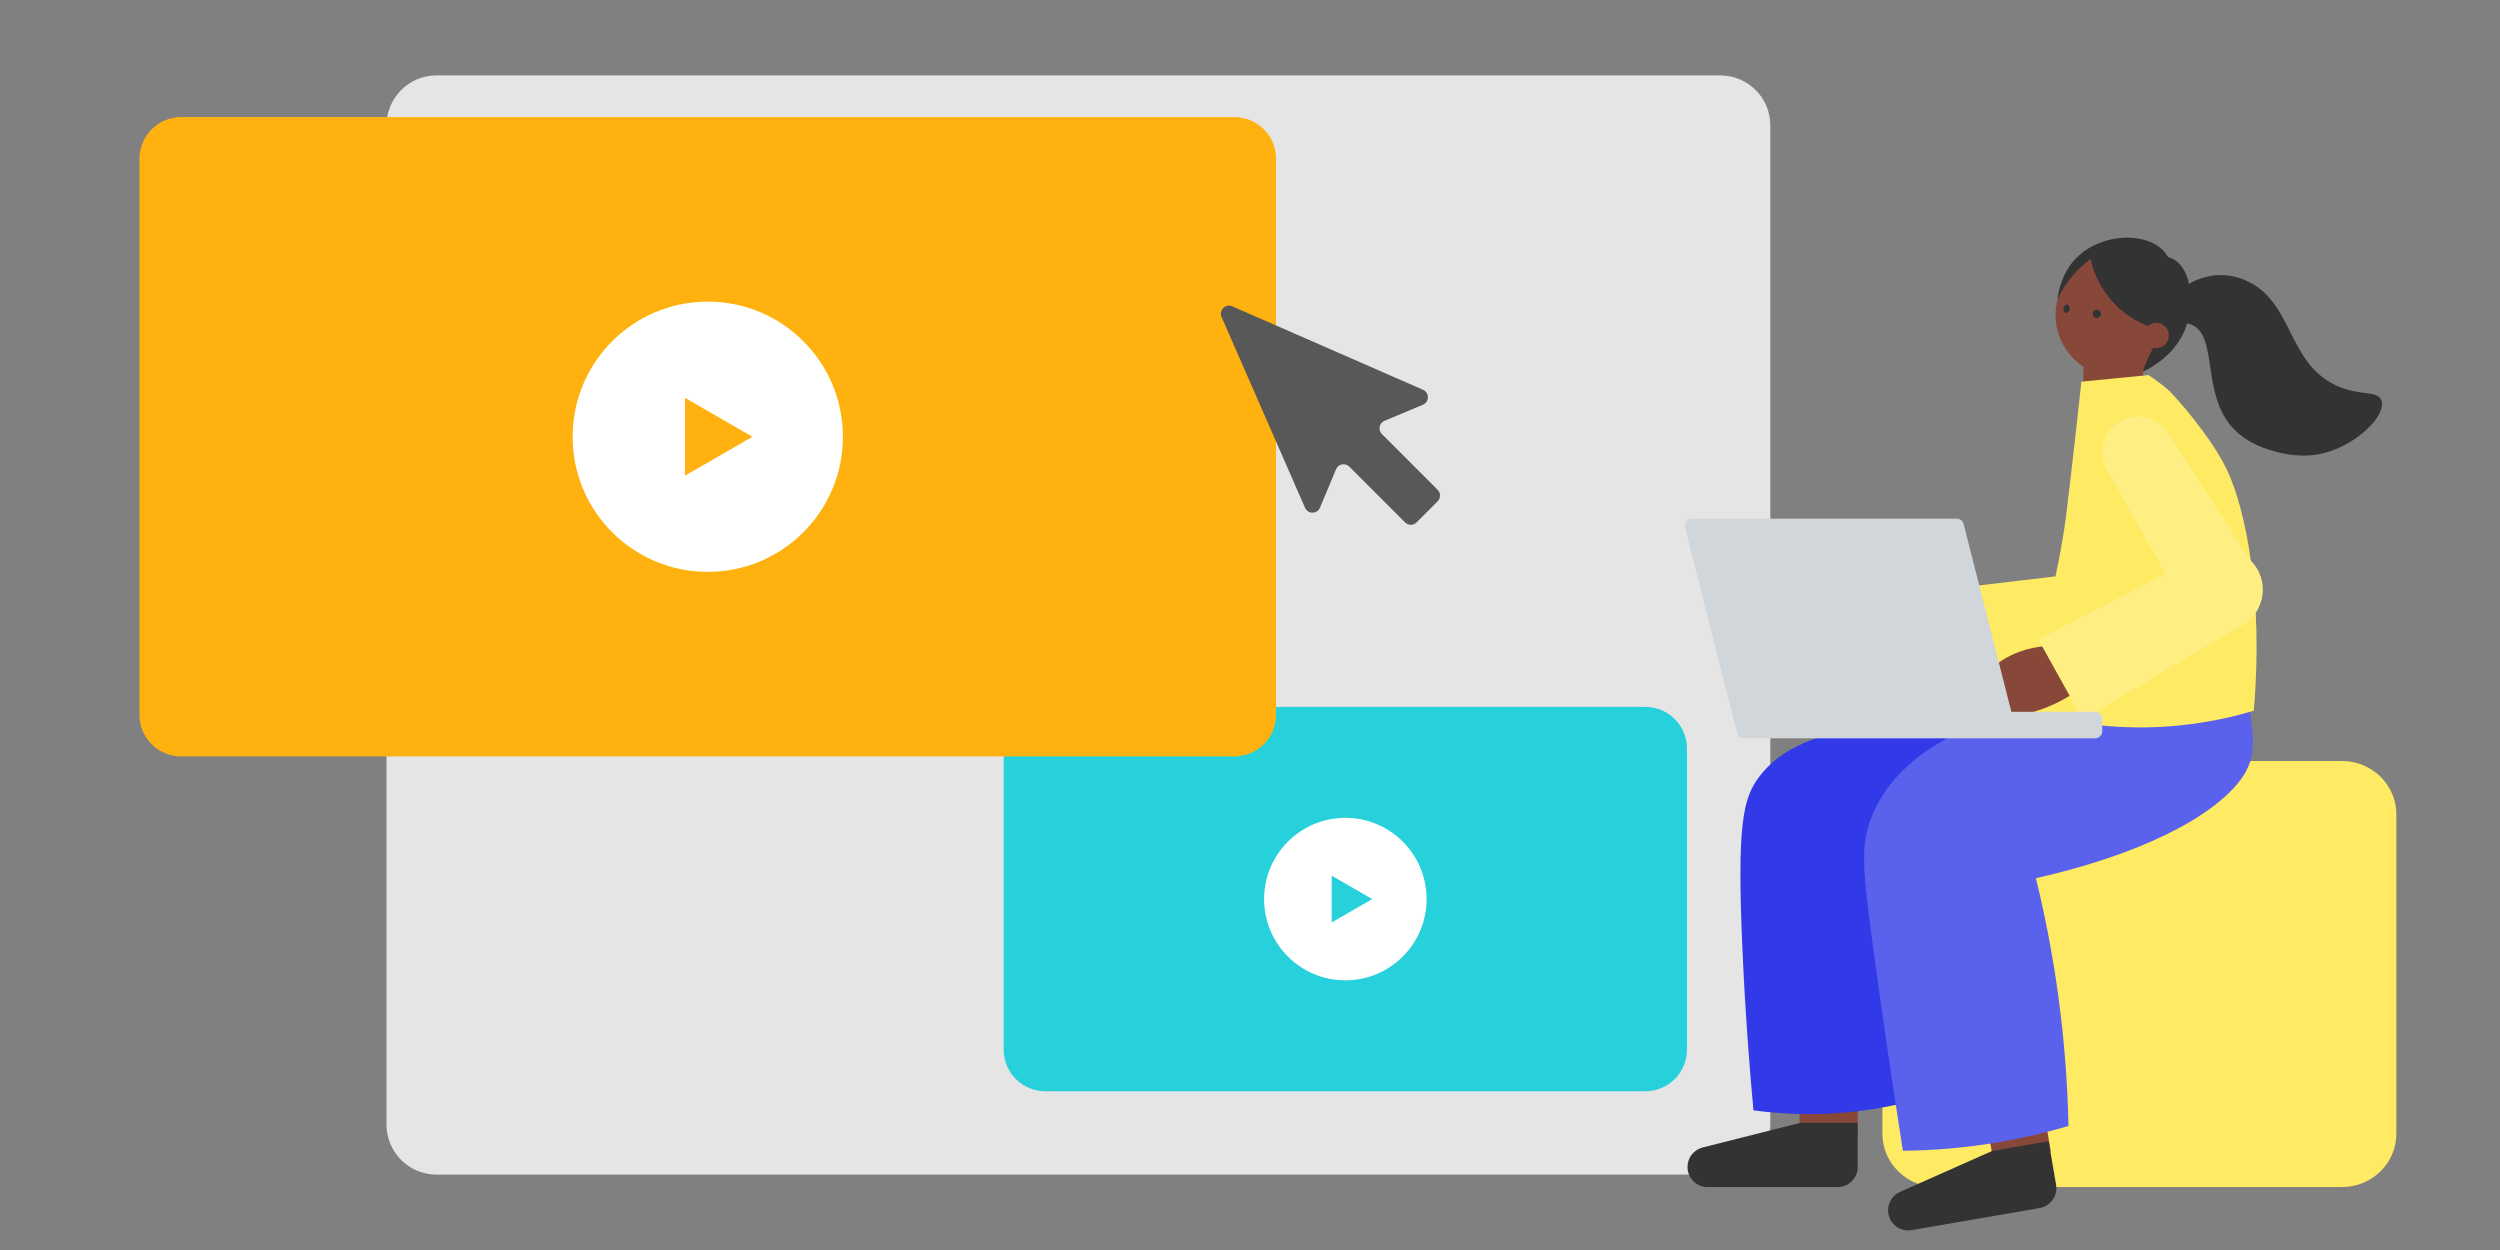 <svg fill="none" height="90" viewBox="0 0 180 90" width="180" xmlns="http://www.w3.org/2000/svg"><rect x="0" y="0" width="180" height="90" fill="#808080" stroke="none"/><path d="m123.864 5.43h-92.436c-1.988 0-3.6 1.612-3.6 3.6v71.94c0 1.988 1.612 3.6 3.6 3.6h92.436c1.988 0 3.6-1.612 3.6-3.6v-71.94c0-1.988-1.612-3.6-3.6-3.6z" fill="#e5e5e5"/><path d="m118.461 50.895h-43.197c-1.657 0-3 1.343-3 3v21.675c0 1.657 1.343 3 3 3h43.197c1.657 0 3-1.343 3-3v-21.675c0-1.657-1.343-3-3-3z" fill="#26d1db"/><path d="m96.866 70.584c3.23 0 5.85-2.619 5.85-5.85s-2.62-5.85-5.85-5.85c-3.231 0-5.85 2.619-5.85 5.85s2.619 5.85 5.85 5.85z" fill="#fff"/><path d="m98.797 64.734-2.916-1.686v3.369z" fill="#26d1db"/><path d="m88.875 8.43h-75.834c-1.657 0-3 1.343-3 3v40.032c0 1.657 1.343 3 3 3h75.834c1.657 0 3-1.343 3-3v-40.032c0-1.657-1.343-3-3-3z" fill="#ffb20f"/><path d="m50.959 41.175c5.373 0 9.729-4.356 9.729-9.729 0-5.373-4.356-9.729-9.729-9.729s-9.729 4.356-9.729 9.729c0 5.373 4.356 9.729 9.729 9.729z" fill="#fff"/><path d="m54.174 31.447-4.854-2.802v5.604z" fill="#ffb20f"/><path clip-rule="evenodd" d="m168.626 54.792h-29.181c-2.16 0-3.912 1.719-3.912 3.84v22.995c0 2.121 1.752 3.84 3.912 3.84h29.181c2.16 0 3.912-1.719 3.912-3.84v-22.995c0-2.121-1.752-3.84-3.912-3.84z" fill="#ffea63" fill-rule="evenodd"/><path d="m133.755 75.711h-4.191v5.886h4.191z" fill="#874839"/><path d="m132.306 85.47h-9.357c-.801 0-1.449-.648-1.449-1.449 0-.663.45-1.242 1.095-1.404 2.343-.591 4.686-1.185 7.032-1.776h4.128v3.183c0 .801-.648 1.449-1.449 1.449z" fill="#333"/><path d="m155.306 31.515-5.4-.579.111-4.632 4.257.456z" fill="#874839"/><path d="m152.464 27.144c2.465 0 4.464-1.999 4.464-4.464s-1.999-4.464-4.464-4.464-4.464 1.999-4.464 4.464 1.999 4.464 4.464 4.464z" fill="#874839"/><path d="m151.846 21.418c-.867-1.083-1.191-2.175-1.323-2.769-.432.318-.984.792-1.506 1.467-.405.522-.684 1.023-.876 1.44.072-.618.339-2.067 1.524-3.147 1.728-1.575 4.704-1.719 6.03-.426.195.192.324.384.405.525.129.036.306.102.489.219 1.257.804 1.299 3.087.909 4.485-.651 2.334-2.829 3.369-3.225 3.549.072-.222.156-.453.258-.696.162-.384.333-.726.507-1.023-.135-.525-.267-1.05-.402-1.572-.576-.228-1.779-.792-2.793-2.052z" fill="#333"/><path d="m155.243 25.068c.505 0 .915-.41.915-.915s-.41-.915-.915-.915-.915.41-.915.915.41.915.915.915z" fill="#874839"/><path d="m149.019 22.253c.017-.165-.069-.309-.192-.322-.124-.013-.238.11-.256.274-.018.165.068.309.192.322.123.013.238-.11.256-.274z" fill="#333"/><path d="m150.968 22.896c.166 0 .3-.134.3-.3s-.134-.3-.3-.3-.3.134-.3.3.134.3.3.3z" fill="#333"/><path d="m146.657 77.105-4.13.713 1.001 5.8 4.13-.713z" fill="#874839"/><path d="m146.856 86.98-9.219 1.59c-.789.135-1.539-.393-1.674-1.182-.114-.654.234-1.302.84-1.572 2.208-.981 4.419-1.965 6.627-2.946l4.068-.702.54 3.135c.135.789-.393 1.539-1.182 1.674z" fill="#333"/><path d="m139.562 43.038c-.744-.084-3.096-.255-5.028 1.227-1.083.831-1.51 1.779-1.618 2.037-.162.387-.785 1.881-.104 2.502.372.339 1.025.321 1.493.102.675-.315.847-.996.868-1.083.711.009 1.683-.054 2.793-.345 1.113-.294 1.988-.723 2.603-1.083-.333-1.119-.669-2.238-1.001-3.357z" fill="#874839"/><path d="m133.32 46.122c-.039.012-.084.003-.117-.024-.054-.045-.06-.123-.015-.177.147-.177.315-.339.498-.48.282-.219.6-.39.945-.504.066-.024.138.012.159.078s-.015.138-.081.159c-.318.105-.609.261-.87.465-.168.129-.321.279-.459.444-.015.021-.039.033-.06.039z" fill="#e0aa8c"/><path d="m152.439 40.975-13.314 1.572.954 6.522 13.203-2.328c1.557-.276 2.616-1.734 2.385-3.294-.228-1.56-1.659-2.655-3.231-2.469z" fill="#ffea63"/><path d="m154.46 29.788c-1.383-.177-2.658.78-2.874 2.157l-1.806 11.508c-.255 1.62.879 3.132 2.508 3.342 1.629.207 3.105-.969 3.267-2.604l1.146-11.592c.138-1.389-.855-2.634-2.241-2.811z" fill="#ff4949"/><path clip-rule="evenodd" d="m137.766 79.245c-1.197.315-2.553.591-4.053.768-2.904.342-5.451.204-7.464-.069-.264-2.844-.582-6.807-.792-11.568-.402-9.069.027-10.956 1.278-12.543 1.917-2.433 4.908-3.081 9.33-4.041 3.981-.864 7.353-.849 9.537-.705 3.954-1.074 7.908-2.148 11.865-3.225-1.215 2.526-2.427 5.049-3.642 7.575-5.892 2.196-11.787 4.395-17.682 6.591.654 2.676 1.23 5.838 1.515 9.408.228 2.868.228 5.49.111 7.809z" fill="#3139e8" fill-rule="evenodd"/><path clip-rule="evenodd" d="m148.933 81.069c-1.434.423-3.036.819-4.788 1.128-2.646.465-5.058.639-7.137.657-.888-5.631-1.599-10.599-2.16-14.745-.735-5.442-.912-7.233-.093-9.297 1.995-5.037 8.052-7.011 10.845-7.728 1.623-1.128 3.249-2.256 4.872-3.381 3.657.045 7.314.09 10.971.135.12.573.285 1.425.432 2.466.312 2.208.468 3.312.192 4.338-.162.6-.594 1.767-2.571 3.303-4.179 3.246-11.022 4.863-12.912 5.283.615 2.511 1.176 5.307 1.596 8.358.474 3.441.69 6.627.75 9.486z" fill="#5a61ed" fill-rule="evenodd"/><path d="m156.027 27.999c-.318-.264-.645-.51-.645-.51-.222-.165-.453-.327-.693-.483-1.611.159-3.222.318-4.83.474-.03.288-.078.732-.138 1.275-.453 4.179-.87 7.626-.963 8.37-.558 4.374-2.133 10.329-3.156 13.956 2.079.645 5.145 1.341 8.889 1.29 3.204-.045 5.865-.624 7.782-1.197.711-8.199-.585-14.526-1.938-17.358-1.149-2.406-3.834-5.427-4.305-5.823z" fill="#ffea63"/><path d="m148.254 46.482c-.747-.018-3.105.021-4.899 1.671-1.005.924-1.344 1.908-1.428 2.172-.126.399-.615 1.941.117 2.499.402.306 1.053.228 1.497-.03.645-.375.753-1.068.765-1.155.708-.054 1.671-.204 2.751-.594 1.083-.393 1.917-.897 2.496-1.311l-1.299-3.255z" fill="#874839"/><path d="m142.313 50.109c-.039.015-.081.012-.12-.012-.057-.039-.072-.117-.033-.174.132-.192.285-.366.453-.522.264-.243.564-.441.897-.585.063-.03.138-0.0.165.066.027.063 0 .138-.066.165-.306.135-.585.315-.825.54-.156.144-.297.306-.417.483-.015.021-.036.036-.057.045z" fill="#e0aa8c"/><path d="m158.659 39.864-11.895 6.186 3.204 5.76 11.523-6.855c1.359-.81 1.83-2.547 1.065-3.927-.765-1.377-2.493-1.893-3.897-1.164z" fill="#ffee82"/><path d="m152.608 30.357c-1.194.72-1.599 2.262-.912 3.477l5.733 10.14c.807 1.428 2.637 1.908 4.041 1.059s1.833-2.688.945-4.071l-6.303-9.795c-.756-1.173-2.307-1.533-3.501-.813z" fill="#ffee82"/><path d="m156.602 21.537c.624-1.467 2.748-1.704 2.868-1.713 1.017-.099 1.824.201 2.133.327 3.525 1.461 3.006 5.874 6.54 7.575 1.749.843 3.051.327 3.318 1.116.369 1.083-1.743 3.114-3.984 3.741-1.614.45-3.024.093-3.588-.054-.567-.15-1.962-.519-3.036-1.617-2.409-2.457-1.11-6.75-3.066-7.536-.369-.147-.96-.123-1.23-.576-.288-.48-.012-1.125.045-1.263z" fill="#333"/><path d="m150.848 51.25h-6.03l-3.435-13.518c-.057-.228-.261-.387-.498-.387h-19.071c-.336 0-.579.315-.498.639l3.759 14.787c.057.228.261.387.498.387h25.278c.282 0 .513-.231.513-.513v-.885c0-.282-.231-.513-.513-.513z" fill="#d0d6da"/><path d="m102.459 28.065-13.74-6.012c-.486-.213-.981.282-.768.768l6.012 13.74c.207.471.873.465 1.074-.009l1.161-2.769c.159-.381.657-.48.951-.186l4.017 4.017c.228.228.597.228.825 0l1.521-1.521c.228-.228.228-.597 0-.825l-4.017-4.017c-.294-.294-.195-.789.186-.951l2.769-1.161c.474-.198.477-.867.009-1.074z" fill="#585858"/></svg>